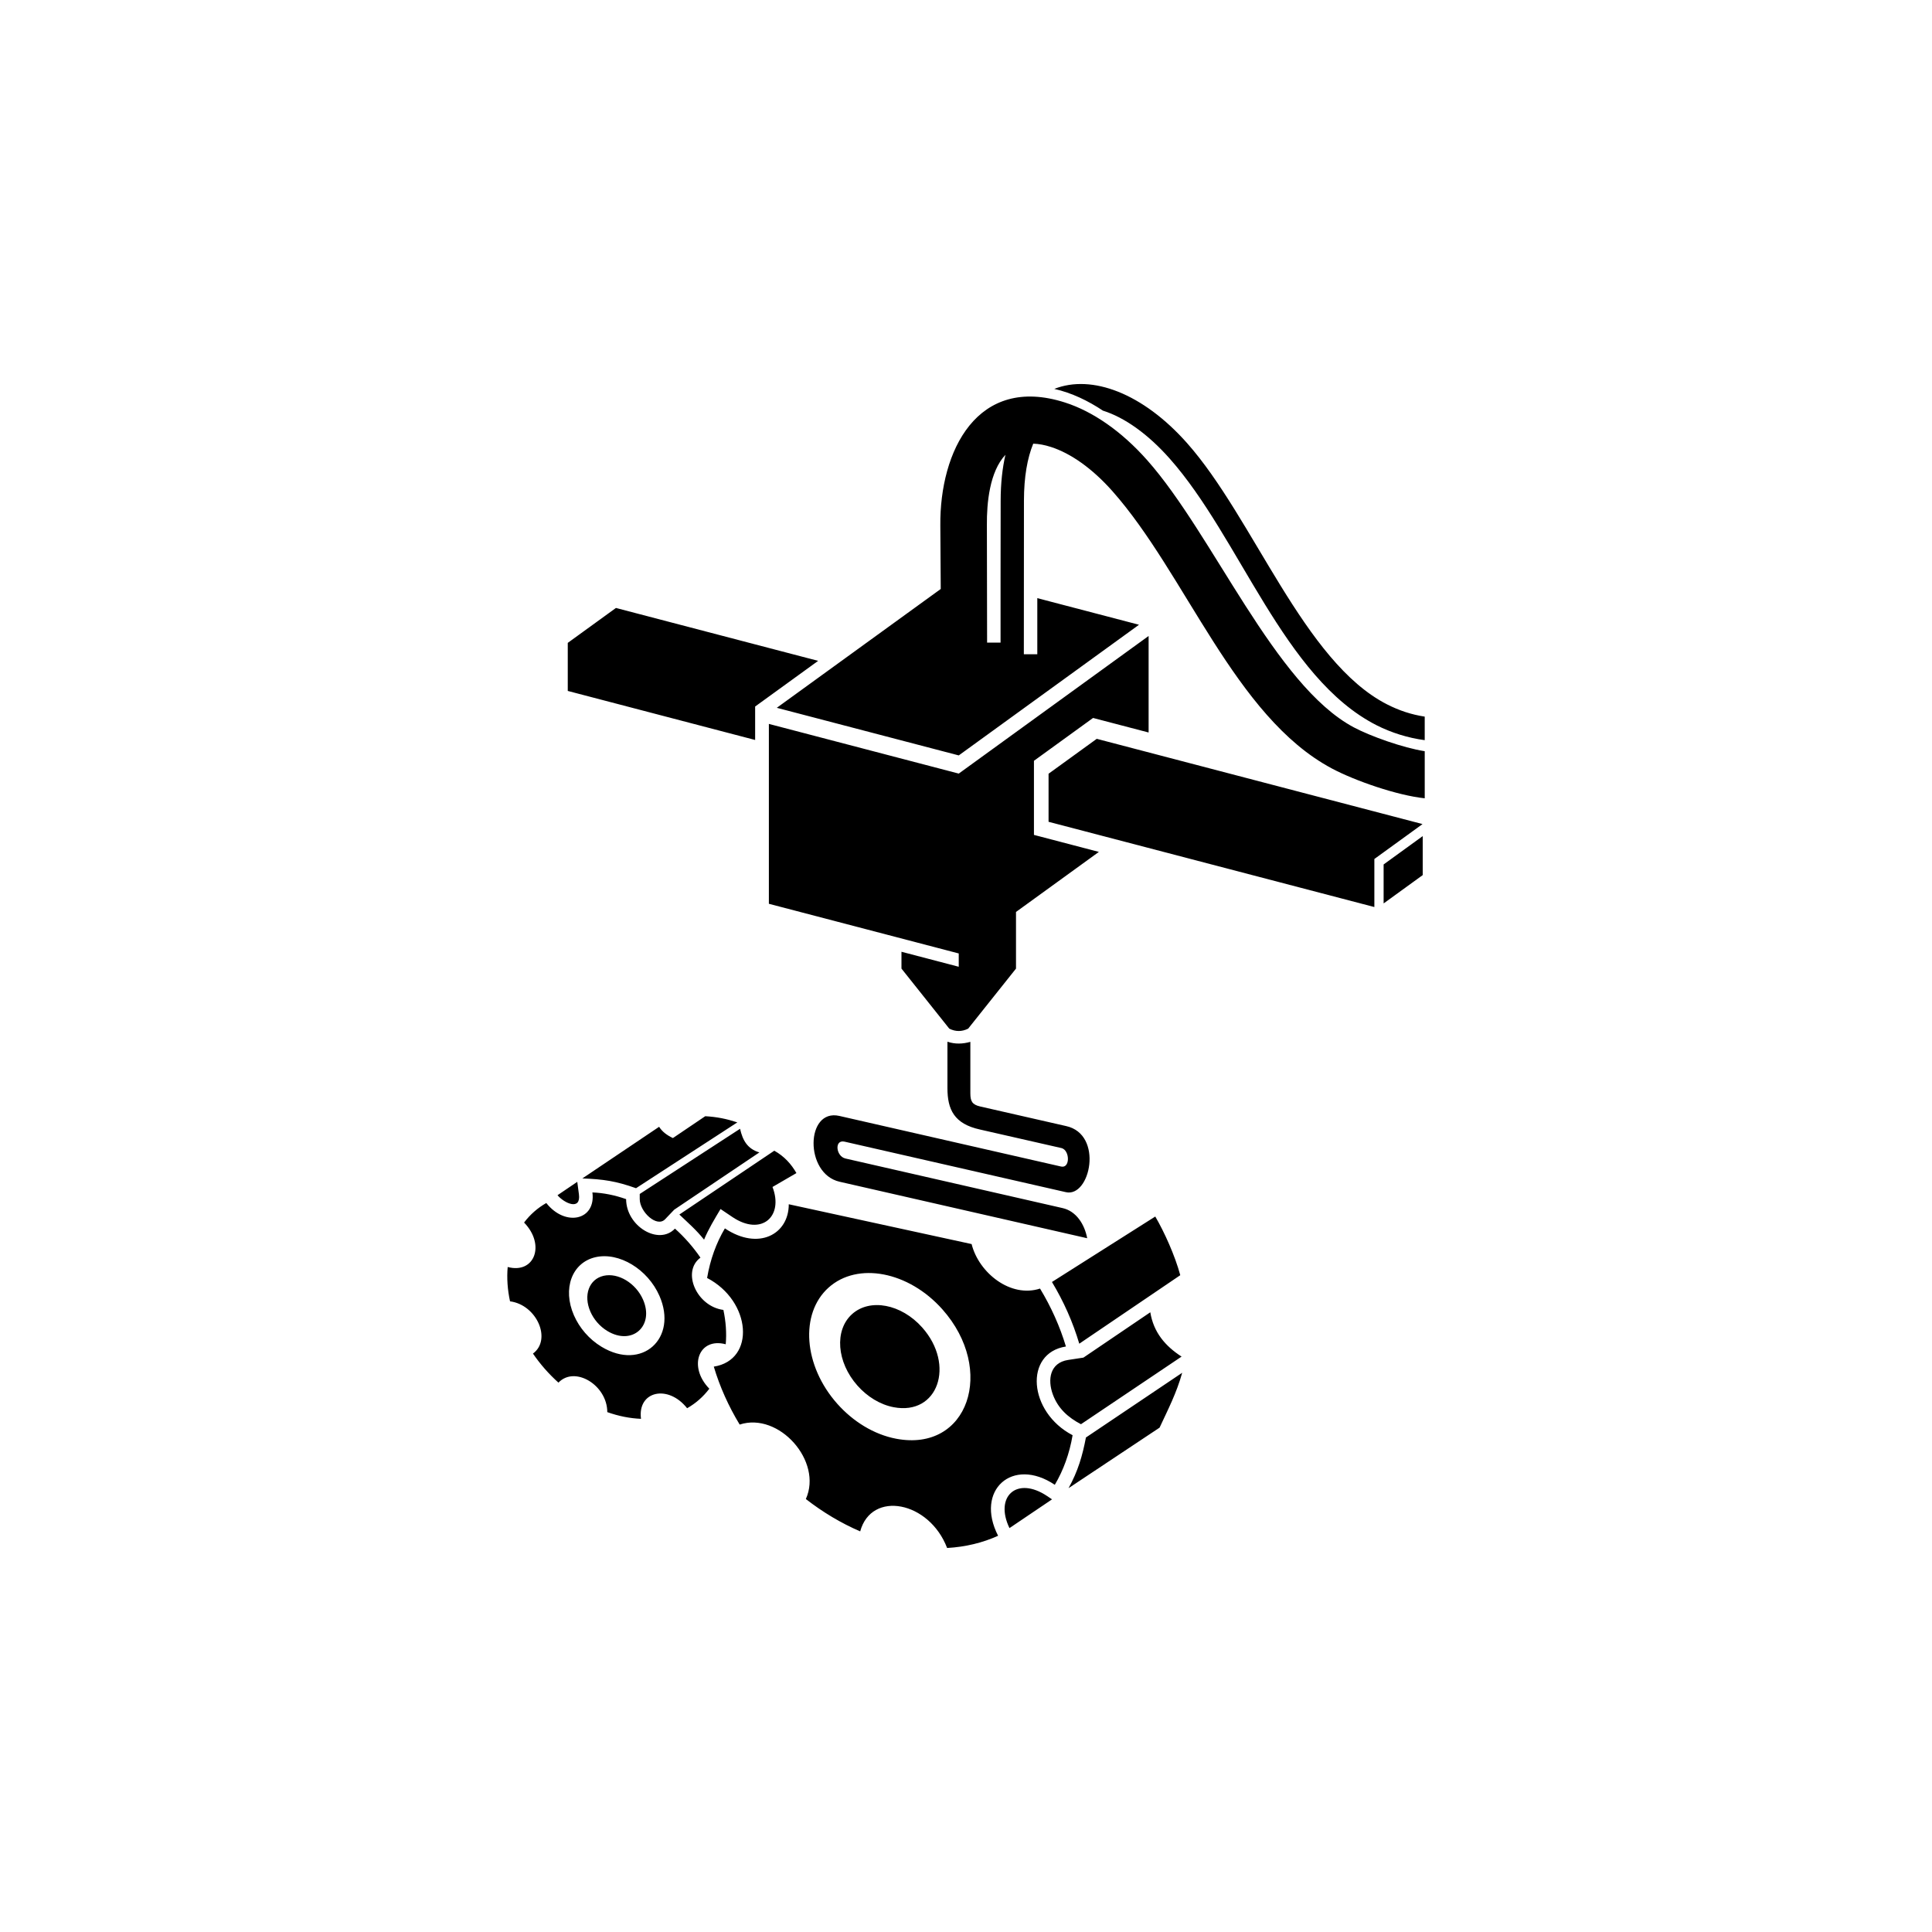 <?xml version="1.0" encoding="utf-8"?>
<!-- Generator: Adobe Illustrator 16.0.0, SVG Export Plug-In . SVG Version: 6.00 Build 0)  -->
<!DOCTYPE svg PUBLIC "-//W3C//DTD SVG 1.1//EN" "http://www.w3.org/Graphics/SVG/1.1/DTD/svg11.dtd">
<svg version="1.1" id="Capa_1" xmlns="http://www.w3.org/2000/svg" xmlns:xlink="http://www.w3.org/1999/xlink" x="0px" y="0px"
	 width="150px" height="150px" viewBox="0 0 150 150" enable-background="new 0 0 150 150" xml:space="preserve">
<path fill-rule="evenodd" clip-rule="evenodd" d="M55.419,106.105c0.466,1.563,1.148,3.078,2.009,4.498
	c3.05-0.996,6.464,2.848,5.138,5.781c1.309,1.018,2.729,1.871,4.219,2.512c0.874-3.205,5.359-2.35,6.749,1.289
	c1.437-0.082,2.768-0.408,3.958-0.949c-1.814-3.535,1.114-6.164,4.403-3.957c0.668-1.129,1.141-2.424,1.381-3.85
	c-3.439-1.795-3.785-6.373-0.518-6.887c-0.467-1.561-1.15-3.076-2.01-4.498c-2.271,0.744-4.746-1.201-5.312-3.455L61.24,93.498
	c0.002,2.348-2.366,3.613-4.96,1.873c-0.668,1.129-1.14,2.422-1.381,3.85C58.341,101.016,58.685,105.594,55.419,106.105
	L55.419,106.105z M65.007,108.99c-2.624-2.953-2.925-7-0.677-9.021c2.25-2.021,6.215-1.26,8.84,1.691
	c4.163,4.688,2.015,11.113-3.601,10.041C67.842,111.371,66.225,110.359,65.007,108.99L65.007,108.99z M66.577,107.584
	c-1.621-1.822-1.81-4.309-0.422-5.557c1.39-1.248,3.823-0.785,5.444,1.037c2.582,2.906,1.234,6.85-2.217,6.191
	C68.322,109.053,67.327,108.428,66.577,107.584L66.577,107.584z M39.417,98.369c2.098,0.559,2.944-1.736,1.272-3.451
	c0.475-0.629,1.059-1.137,1.725-1.516c1.484,1.877,3.865,1.332,3.58-0.822c0.848,0.033,1.729,0.205,2.618,0.52
	c0.003,2.1,2.524,3.621,3.792,2.289c0.756,0.678,1.42,1.439,1.979,2.254c-1.48,1.088-0.297,3.787,1.781,4.059
	c0.193,0.898,0.258,1.799,0.181,2.666c-2.098-0.559-2.944,1.736-1.273,3.451c-0.475,0.629-1.059,1.137-1.724,1.516
	c-1.484-1.877-3.865-1.332-3.581,0.822c-0.847-0.033-1.729-0.205-2.617-0.52c-0.003-2.1-2.524-3.621-3.792-2.289
	c-0.756-0.678-1.42-1.439-1.979-2.256c1.48-1.088,0.297-3.785-1.78-4.057C39.404,100.137,39.34,99.236,39.417,98.369L39.417,98.369z
	 M44.563,102.127c0.422,0.963,1.169,1.85,2.14,2.436c3.155,1.906,5.939-0.664,4.496-3.953c-0.91-2.074-3.138-3.42-4.967-3.002
	C44.404,98.029,43.653,100.055,44.563,102.127L44.563,102.127z M45.839,101.838c0.26,0.592,0.719,1.139,1.315,1.5
	c1.938,1.17,3.664-0.4,2.77-2.439c-0.563-1.281-1.931-2.104-3.061-1.846C45.734,99.313,45.276,100.559,45.839,101.838
	L45.839,101.838z M89.309,101.885c0.252,1.549,1.15,2.617,2.428,3.441l-7.811,5.25c-0.998-0.52-1.779-1.221-2.18-2.301
	c-0.434-1.17-0.227-2.469,1.176-2.688l1.195-0.182L89.309,101.885L89.309,101.885z M91.785,106.582
	c-0.441,1.586-1.105,2.859-1.756,4.26l-7.068,4.699c0.742-1.336,1.084-2.539,1.35-3.934L91.785,106.582L91.785,106.582z
	 M83.795,104.324c-0.504-1.693-1.211-3.277-2.121-4.791l8.021-5.082c0.701,1.197,1.529,3.027,1.941,4.555L83.795,104.324
	L83.795,104.324z M60.116,89.34c0.782,0.439,1.32,1.041,1.718,1.738l-1.857,1.078c0.883,2.295-0.861,3.844-3.107,2.338l-0.928-0.625
	c-0.467,0.789-0.923,1.525-1.279,2.377c-0.604-0.754-1.209-1.275-1.918-1.949L60.116,89.34L60.116,89.34z M52.346,93.92
	c-0.229,0.248-0.473,0.494-0.706,0.74c-0.644,0.676-1.969-0.578-1.971-1.561v-0.4l7.79-5.061c0.199,0.891,0.569,1.561,1.499,1.836
	L52.346,93.92L52.346,93.92z M78.375,118.641c-1.185-2.461,0.58-4.061,2.93-2.484l0.375,0.252L78.375,118.641L78.375,118.641z
	 M57.247,87.141c-0.858-0.279-1.573-0.424-2.492-0.479l-2.511,1.697c-0.445-0.211-0.822-0.482-1.07-0.875l-5.959,4.008
	c1.635,0.064,2.598,0.203,4.166,0.76L57.247,87.141L57.247,87.141z M44.819,91.758l-1.535,1.039
	c0.546,0.639,1.834,1.213,1.663-0.078L44.819,91.758L44.819,91.758z M73.559,80.879c0.593,0.199,1.186,0.178,1.779,0.01v3.996
	c0,0.604,0.136,0.879,0.762,1.021l6.666,1.52c2.941,0.637,1.883,5.584-0.021,5.131l-17.169-3.918
	c-0.813-0.189-0.679,1.127,0.055,1.305l16.87,3.852c1.064,0.242,1.705,1.26,1.908,2.34l-19.226-4.387
	c-2.737-0.625-2.639-5.705-0.017-5.109l17.219,3.93c0.711,0.158,0.682-1.246,0.045-1.43l-6.33-1.441
	c-2.027-0.441-2.541-1.563-2.541-3.219V80.879L73.559,80.879z M85.152,57.362l-3.742,2.711c0,1.244,0,2.488,0,3.731
	c8.434,2.206,16.863,4.413,25.295,6.618c0-1.243,0-2.487,0-3.73l3.74-2.711C102.014,61.774,93.584,59.568,85.152,57.362
	L85.152,57.362z M107.424,70.142v-3.027l3.035-2.2v3.027L107.424,70.142L107.424,70.142z M88.432,48.506L74.438,58.65L60.31,54.954
	l12.729-9.226c-0.006-1.716-0.021-3.612-0.032-4.94c-0.051-5.75,2.851-11.734,9.689-9.534c2.133,0.685,4.371,2.214,6.375,4.478
	c5.127,5.781,9.875,17.447,16.031,20.736c1.287,0.688,3.846,1.598,5.514,1.855v3.656c-2.125-0.221-5.402-1.351-7.217-2.319
	c-7.545-4.032-11.32-15.085-17.035-21.532c-1.564-1.764-3.238-2.935-4.775-3.428c-0.475-0.153-0.934-0.242-1.369-0.254
	c-0.457,1.117-0.717,2.578-0.721,4.41c-0.004,3.981-0.008,7.955-0.008,11.938h1.045V46.44L88.432,48.506L88.432,48.506z
	 M76.622,40.758l0.016,9.134h1.045v-4.726l0.008-6.311c0.002-1.332,0.133-2.513,0.371-3.545
	C76.829,36.62,76.606,39.067,76.622,40.758L76.622,40.758z M81.855,30.194c2.908-1.15,6.873,0.33,10.318,4.219
	c5.16,5.821,9.047,16.975,15.518,20.274c0.938,0.479,1.9,0.796,2.924,0.951v1.828c-1.291-0.17-2.602-0.58-3.746-1.162
	c-7.215-3.678-10.586-14.531-16.049-20.693c-1.711-1.932-3.525-3.207-5.189-3.729C84.482,31.117,83.209,30.5,81.855,30.194
	L81.855,30.194z M89.178,49.377v7.494l-4.313-1.129l-4.59,3.326c0,1.918,0,3.836,0,5.754l5.041,1.32l-6.434,4.662v4.398
	l-3.714,4.662c-0.488,0.244-0.978,0.244-1.466,0l-3.712-4.662v-1.307l4.446,1.164v-1.033L59.695,70.17V56.204l14.742,3.857
	L89.178,49.377L89.178,49.377z M47.821,47.202l-3.74,2.711c0,1.244,0,2.488,0,3.731l14.548,3.807v-2.597l4.892-3.545L47.821,47.202z
	"/>
</svg>
